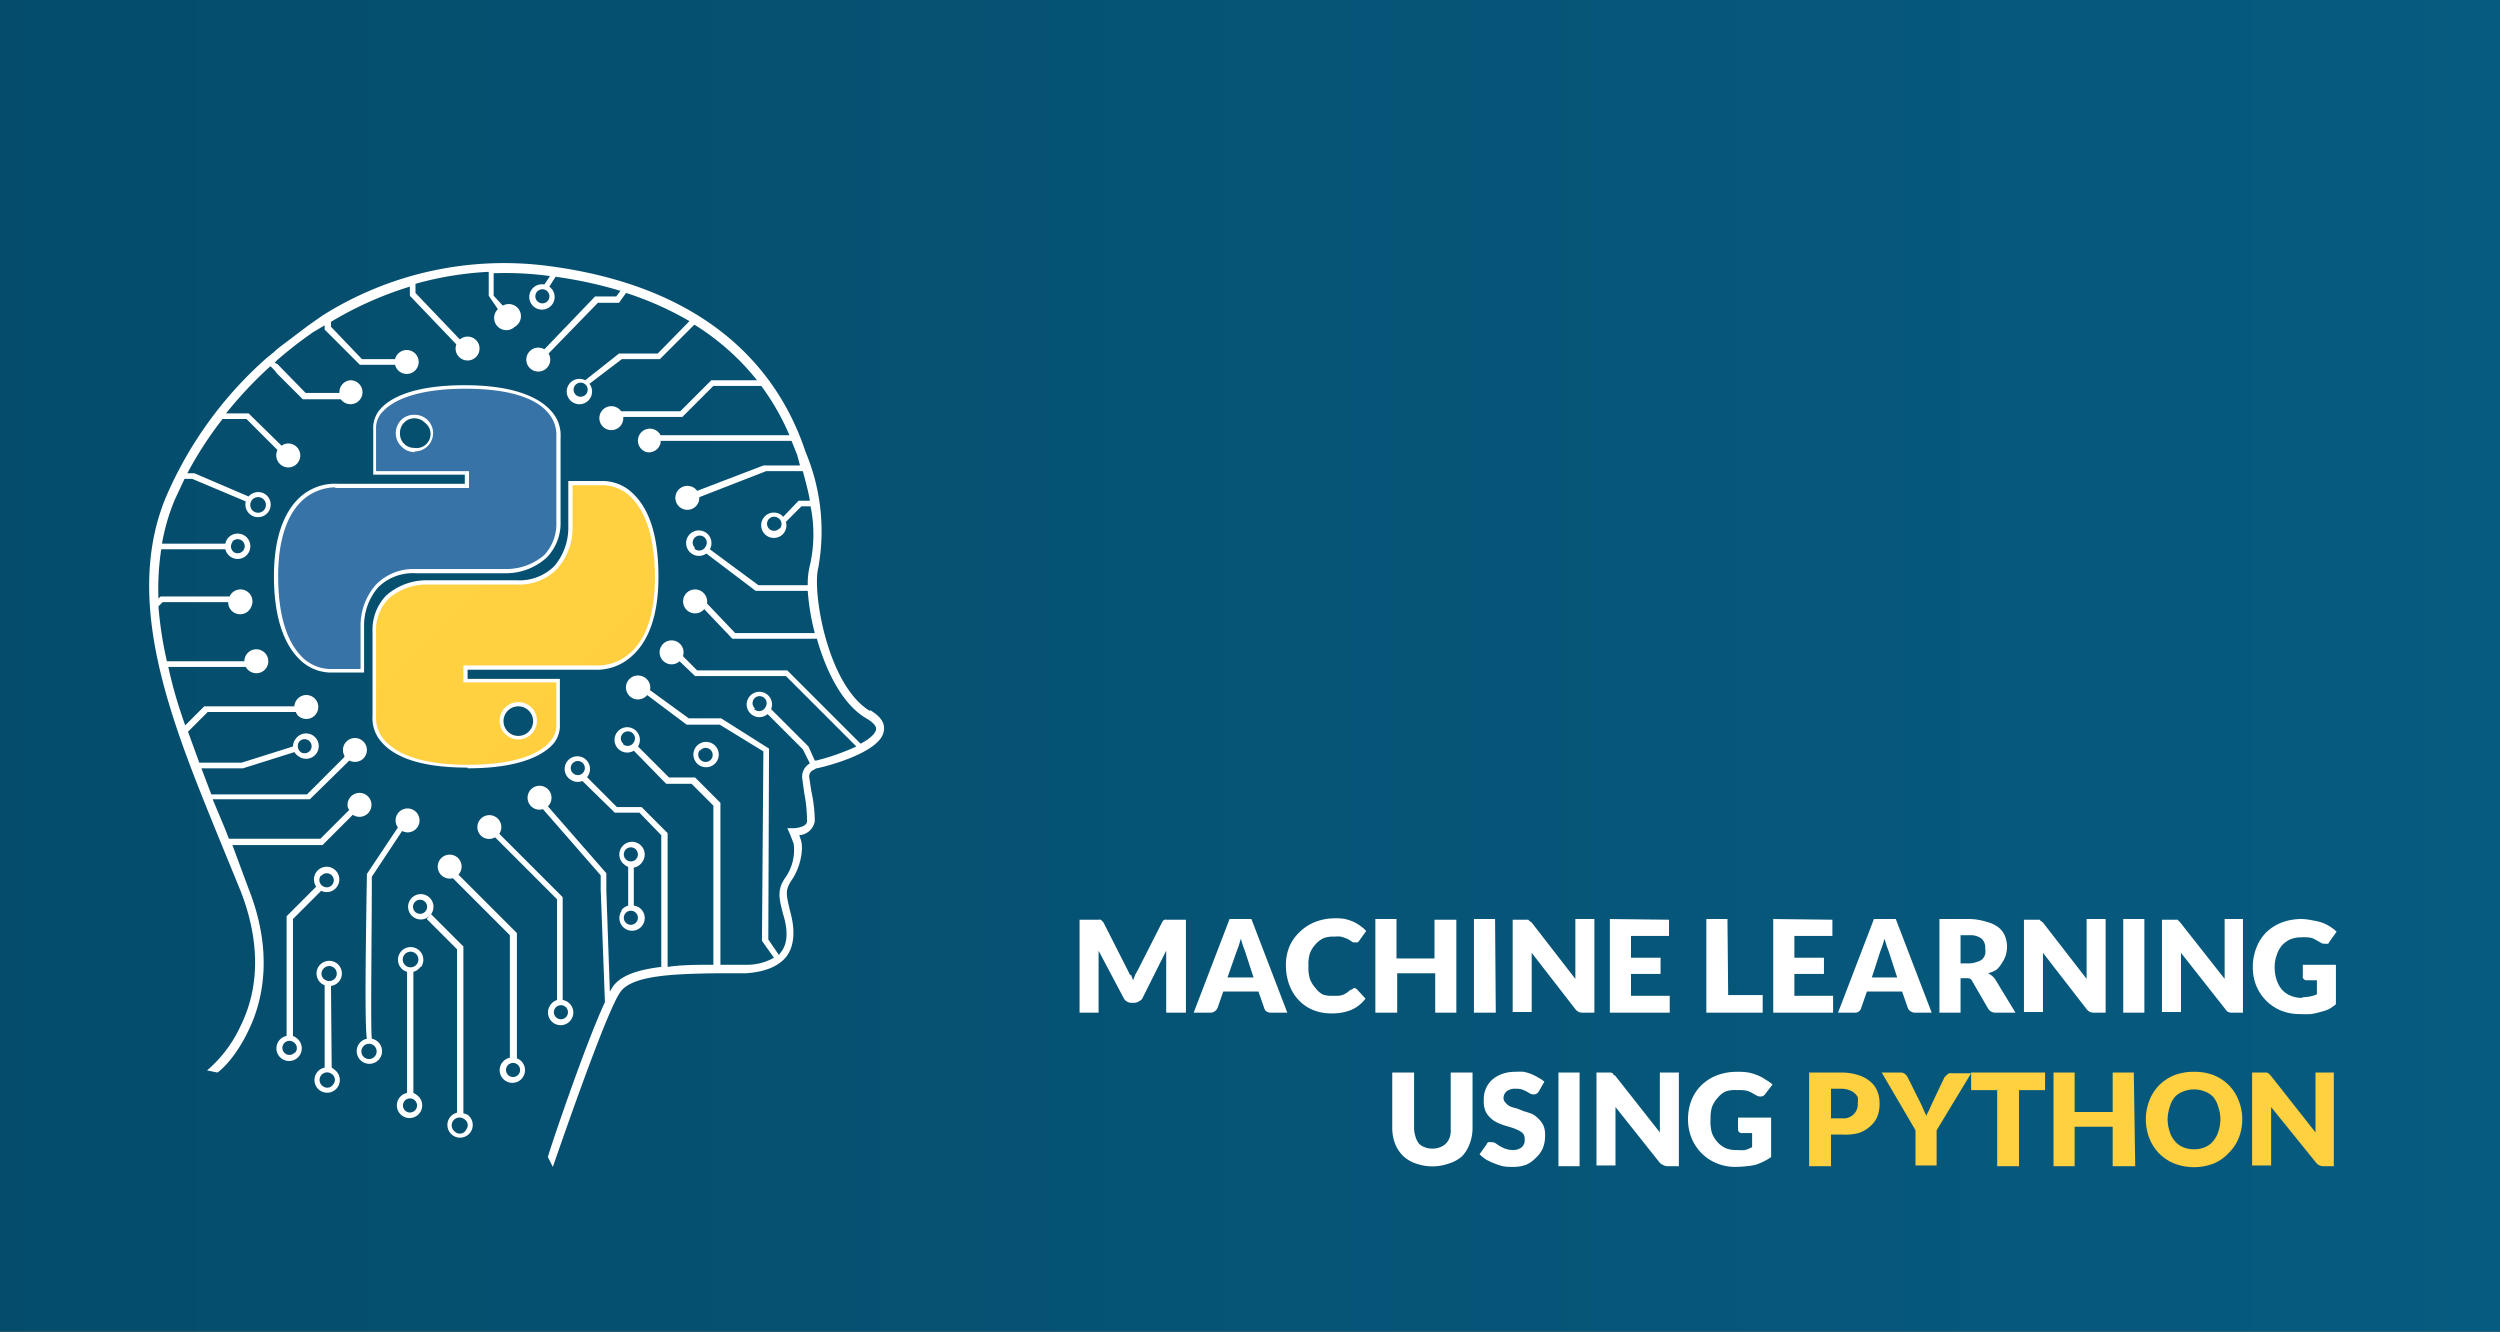 <svg id="Layer_1" data-name="Layer 1" xmlns="http://www.w3.org/2000/svg" viewBox="0 0 355 189.1"><rect x="0" y="0" width="355" height="189.1" fill="#333333" stroke="none"/><defs><style>.cls-2{fill:#fff}.cls-3{fill:#ffd040}</style><linearGradient id="linear-gradient" x1="-8.7" y1="95.3" x2="356.3" y2="95.3" gradientUnits="userSpaceOnUse"><stop offset="0" stop-color="#054c6b"/><stop offset="1" stop-color="#065b80"/></linearGradient><linearGradient id="linear-gradient-2" x1="-2987.9" y1="-2844.2" x2="-2987.9" y2="-2844.2" gradientTransform="matrix(1849.27 0 0 -1853.39 5525505.5 -5271306.8)" gradientUnits="userSpaceOnUse"><stop offset="0" stop-color="#387eb8"/><stop offset="1" stop-color="#366994"/></linearGradient><linearGradient id="linear-gradient-3" x1="-2988.3" y1="-2843.8" x2="-2988.2" y2="-2843.9" gradientTransform="matrix(1849.27 0 0 -1853.39 5526149 -5270678.5)" gradientUnits="userSpaceOnUse"><stop offset="0" stop-color="#ffe052"/><stop offset="1" stop-color="#ffc331"/></linearGradient></defs><path fill="url(#linear-gradient)" d="M-8.7-1.5h365v193.6h-365z"/><path class="cls-2" d="M160.6 138.4l.3.8.3-.8.4-.7 3.4-6.7a1.2 1.2 0 0 1 .2-.3.6.6 0 0 1 .2-.1.7.7 0 0 1 .3 0h2.7v13.2h-2.8v-7.6-1.2l-3.4 6.8a1.1 1.1 0 0 1-.5.4 1.2 1.2 0 0 1-.6.2h-.4a1.2 1.2 0 0 1-.7-.2 1.2 1.2 0 0 1-.4-.4L156 135V143.8h-2.7v-13.2h2.7a.8.8 0 0 1 .3 0 .5.5 0 0 1 .2.2 1.2 1.2 0 0 1 .2.2l3.4 6.7.4.8zM182.8 143.8h-2.3a1.2 1.2 0 0 1-.7-.2 1 1 0 0 1-.3-.5l-.8-2.3h-5l-.8 2.3a1 1 0 0 1-.4.5 1 1 0 0 1-.6.2h-2.4l5.1-13.3h3.1zm-8.5-5h3.7l-1.2-3.7-.3-.8-.3-1-.3 1-.3.8zM192.3 140.3a.6.6 0 0 1 .4.2l1.2 1.3a5 5 0 0 1-2 1.6 7 7 0 0 1-2.8.5 6.8 6.8 0 0 1-2.7-.5 5.9 5.9 0 0 1-2-1.4 6.2 6.2 0 0 1-1.3-2.1 7.8 7.8 0 0 1-.5-2.7 7 7 0 0 1 .5-2.8 6.3 6.3 0 0 1 1.5-2.1 6.5 6.5 0 0 1 2.2-1.4 7.6 7.6 0 0 1 2.7-.5 7 7 0 0 1 1.5.1 6.5 6.5 0 0 1 1.2.4 5.8 5.8 0 0 1 1 .6 5.1 5.1 0 0 1 .8.7l-1 1.4a1 1 0 0 1-.2.2.6.6 0 0 1-.4 0 .6.6 0 0 1-.3 0l-.3-.2-.3-.2a2.8 2.8 0 0 0-.5-.2 4 4 0 0 0-.6-.2 4.2 4.2 0 0 0-.9 0 4 4 0 0 0-1.5.2 3.4 3.4 0 0 0-1.2.9 4 4 0 0 0-.8 1.3 5.3 5.3 0 0 0-.2 1.8 5.5 5.5 0 0 0 .2 1.8 4.2 4.2 0 0 0 .8 1.3 3.2 3.2 0 0 0 1 .9 3.4 3.4 0 0 0 1.4.2h.8a3.1 3.1 0 0 0 .6-.1 2.8 2.8 0 0 0 .6-.3 3.8 3.8 0 0 0 .5-.4 1.2 1.2 0 0 1 .3-.1.6.6 0 0 1 .3-.2zM206.8 143.8h-3v-5.6h-5.4v5.6h-3.1v-13.3h3v5.6h5.4v-5.5h3.1zM212.4 143.8h-3.1v-13.3h3zM216.8 130.6a.6.6 0 0 1 .2 0 .8.8 0 0 1 .2.2 2.9 2.9 0 0 1 .3.2l6.2 8v-.8-7.7h2.7v13.3h-1.6a1.3 1.3 0 0 1-.6-.1 1.3 1.3 0 0 1-.5-.4l-6.2-8v8.4h-2.7v-13.1h1.6zM237 130.6v2.3h-5.4v3.1h4.2v2.3h-4.2v3.1h5.5v2.4h-8.5v-13.3zM245.4 141.3h4.9v2.5h-8v-13.3h3zM260.2 130.6v2.3h-5.4v3.1h4.2v2.3h-4.2v3.1h5.5v2.4h-8.5v-13.3zM274.3 143.8h-2.4a1.1 1.1 0 0 1-.6-.2 1 1 0 0 1-.4-.5l-.8-2.3h-5l-.8 2.3a1 1 0 0 1-.3.5 1 1 0 0 1-.7.2H261l5.1-13.3h3.1zm-8.5-5h3.6l-1.2-3.7-.3-.8-.3-1-.3 1-.3.8zM278.4 138.9v4.9h-3v-13.3h4.3a8.7 8.7 0 0 1 2.4.4 4.6 4.6 0 0 1 1.7.8 3 3 0 0 1 .9 1.2 4.2 4.2 0 0 1 .3 1.6 4.4 4.4 0 0 1-.2 1.2 3.9 3.9 0 0 1-.5 1 3.8 3.8 0 0 1-.8 1 4.2 4.2 0 0 1-1.2.5 2.8 2.8 0 0 1 .6.4 2 2 0 0 1 .5.6l2.8 4.6h-2.8a1.2 1.2 0 0 1-1.1-.6l-2.2-3.8a1 1 0 0 0-.3-.4 1.2 1.2 0 0 0-.6-.1zm0-2.1h1.3a3.4 3.4 0 0 0 1-.2 2 2 0 0 0 .8-.4 1.8 1.8 0 0 0 .4-.7 2.6 2.6 0 0 0 0-.8 1.7 1.7 0 0 0-.5-1.4 2.6 2.6 0 0 0-1.7-.5h-1.3zM289.4 130.6a.7.7 0 0 1 .2 0 .7.7 0 0 1 .2.2 1.8 1.8 0 0 1 .3.2l6.2 8v-.8-7.7h2.7v13.3h-1.6a1.3 1.3 0 0 1-.6-.1 1.3 1.3 0 0 1-.5-.4l-6.2-8v8.4h-2.7v-13.1h1.7zM304.5 143.8h-3v-13.3h3zM309 130.6a.7.7 0 0 1 .2 0 .8.8 0 0 1 .2.2 2.9 2.9 0 0 1 .2.2l6.3 8v-.8-7.7h2.6v13.3H317a1.3 1.3 0 0 1-.6-.1 1.3 1.3 0 0 1-.4-.4l-6.3-8v8.4H307v-13.1h1.6zM327 141.6a5.2 5.2 0 0 0 2-.4v-2h-1.4a.6.6 0 0 1-.5-.2.5.5 0 0 1-.1-.4V137h4.7v5.6a6.8 6.8 0 0 1-1 .7 6.6 6.6 0 0 1-1.2.4 8.8 8.8 0 0 1-1.4.3 14.4 14.4 0 0 1-1.5 0 7 7 0 0 1-2.7-.5 6.5 6.5 0 0 1-2.1-1.4 6.7 6.7 0 0 1-1.4-2.1 7 7 0 0 1-.5-2.7 7.3 7.3 0 0 1 .5-2.7 6.3 6.3 0 0 1 1.4-2.2 6.5 6.5 0 0 1 2.2-1.4 8 8 0 0 1 2.9-.5 8.4 8.4 0 0 1 1.5.2 8.2 8.2 0 0 1 1.3.3 6.2 6.2 0 0 1 1.2.6 6 6 0 0 1 .9.7l-1 1.4a1.4 1.4 0 0 1-.2.3.8.8 0 0 1-.4 0 1 1 0 0 1-.6-.1 8 8 0 0 0-.7-.4 3.8 3.8 0 0 0-.6-.3 4 4 0 0 0-.7-.1 7.2 7.2 0 0 0-.9 0 3.9 3.9 0 0 0-1.5.3 3.4 3.4 0 0 0-1.2.9 3.8 3.8 0 0 0-.7 1.3 5.2 5.2 0 0 0-.3 1.7 5.7 5.7 0 0 0 .3 1.9 4 4 0 0 0 .8 1.4 3.3 3.3 0 0 0 1.2.8 3.9 3.9 0 0 0 1.6.3zM203.4 163.1a2.8 2.8 0 0 0 1.1-.2 2.3 2.3 0 0 0 .9-.6 2.6 2.6 0 0 0 .5-.9 4 4 0 0 0 .1-1.2v-7.9h3.1v7.9a6.2 6.2 0 0 1-.4 2.2 5 5 0 0 1-1.1 1.8 5 5 0 0 1-1.8 1 7 7 0 0 1-4.8 0 5 5 0 0 1-1.7-1 5 5 0 0 1-1.2-1.8 6.2 6.2 0 0 1-.4-2.2v-7.9h3.1v7.9a4 4 0 0 0 .2 1.2 2.7 2.7 0 0 0 .5 1 2.2 2.2 0 0 0 .8.5 2.7 2.7 0 0 0 1.1.2zM218.5 155a1.4 1.4 0 0 1-.3.3.7.7 0 0 1-.4.1 1 1 0 0 1-.5-.1l-.5-.3a5 5 0 0 0-.7-.3 3 3 0 0 0-.9-.1 1.9 1.9 0 0 0-1.3.4 1.3 1.3 0 0 0-.4 1 1 1 0 0 0 .3.6 2.3 2.3 0 0 0 .6.5 7.2 7.2 0 0 0 1 .3l1 .4a10.3 10.3 0 0 1 1.2.4 3.6 3.6 0 0 1 .9.7 3.2 3.2 0 0 1 .7 1 3.5 3.5 0 0 1 .2 1.4 4.6 4.6 0 0 1-.3 1.7 4 4 0 0 1-1 1.4 4.4 4.4 0 0 1-1.4 1 5.5 5.5 0 0 1-2 .3 6.9 6.9 0 0 1-1.3-.1 8.4 8.4 0 0 1-1.2-.4 7.8 7.8 0 0 1-1.1-.5 5.2 5.2 0 0 1-1-.8l1-1.4a.8.8 0 0 1 .2-.3.9.9 0 0 1 .4 0 1.1 1.1 0 0 1 .6.1l.6.4a5.4 5.4 0 0 0 .8.4 3.1 3.1 0 0 0 1 .2 2 2 0 0 0 1.4-.4 1.4 1.4 0 0 0 .4-1.2 1.1 1.1 0 0 0-.2-.7 2.1 2.1 0 0 0-.7-.5 6.4 6.4 0 0 0-1-.4l-1-.3a7.2 7.2 0 0 1-1-.4 3.5 3.5 0 0 1-1-.7 3.1 3.1 0 0 1-.7-1 4.2 4.2 0 0 1-.2-1.6 3.7 3.7 0 0 1 1.1-2.7 4.5 4.5 0 0 1 1.5-.9 5.3 5.3 0 0 1 1.9-.3 7.6 7.6 0 0 1 1.2 0 7 7 0 0 1 1 .3 6.7 6.7 0 0 1 1 .5 4.4 4.4 0 0 1 .9.6zM224.3 165.6h-3v-13.3h3zM228.7 152.3a1 1 0 0 1 .3.1.7.7 0 0 1 .1.2 1.8 1.8 0 0 1 .3.2l6.3 8v-.8-7.7h2.7v13.3h-1.7a1.5 1.5 0 0 1-.6-.2 1.3 1.3 0 0 1-.5-.4l-6.2-7.8v8.3h-2.7v-13.2h1.7zM246.7 163.3a4.7 4.7 0 0 0 1.1 0 5.3 5.3 0 0 0 1-.4v-2h-1.4a.6.6 0 0 1-.4-.1.5.5 0 0 1-.2-.4v-1.7h4.7v5.6a8.3 8.3 0 0 1-1 .6 8.6 8.6 0 0 1-1.2.5 9 9 0 0 1-1.3.2 14.2 14.2 0 0 1-1.5.1 7 7 0 0 1-2.7-.5 6.5 6.5 0 0 1-3.6-3.6 7 7 0 0 1-.5-2.7 7.3 7.3 0 0 1 .5-2.7 6.2 6.2 0 0 1 1.4-2.1 6.5 6.5 0 0 1 2.2-1.4 7.8 7.8 0 0 1 2.9-.5 8.4 8.4 0 0 1 1.6.1 7.5 7.5 0 0 1 1.3.4 5.6 5.6 0 0 1 1.1.6 6 6 0 0 1 1 .7l-1 1.3a1 1 0 0 1-.3.3.7.7 0 0 1-.4.1 1 1 0 0 1-.5-.1l-.7-.4a3.8 3.8 0 0 0-.7-.3 3.9 3.9 0 0 0-.7-.1 6.7 6.7 0 0 0-.8 0 3.8 3.8 0 0 0-1.6.2 3.5 3.5 0 0 0-1.1.9 4 4 0 0 0-.8 1.3 5.5 5.5 0 0 0-.2 1.7 5.7 5.7 0 0 0 .2 2 4 4 0 0 0 .8 1.3 3.5 3.5 0 0 0 1.3.9 4 4 0 0 0 1.5.2z"/><path class="cls-3" d="M260 161.1v4.5h-3.1v-13.3h4.7a7.7 7.7 0 0 1 2.4.4 4.7 4.7 0 0 1 1.6.9 3.4 3.4 0 0 1 1 1.4 4.5 4.5 0 0 1 .3 1.7 4.9 4.9 0 0 1-.3 1.8 3.5 3.5 0 0 1-1 1.4 4.5 4.5 0 0 1-1.7 1 7.6 7.6 0 0 1-2.4.2zm0-2.3h1.6a2 2 0 0 0 2.2-2.2 2.4 2.4 0 0 0 0-.8 1.7 1.7 0 0 0-.5-.6 2 2 0 0 0-.7-.4 3.4 3.4 0 0 0-1-.2H260zM275 160.5v5h-3v-5l-4.8-8.2h2.7a1 1 0 0 1 .6.2 1.3 1.3 0 0 1 .4.5l1.9 3.8.4.9c.1.3.3.5.3.8a6.5 6.5 0 0 1 .4-.8l.4-.9 1.8-3.8a1.6 1.6 0 0 1 .2-.2 1.1 1.1 0 0 1 .2-.2.8.8 0 0 1 .3-.2 1 1 0 0 1 .3 0h2.8zM290.4 152.3v2.5h-3.7v10.8h-3.1v-10.8h-3.7v-2.5zM303.2 165.6H300V160h-5.4v5.6h-3v-13.3h3v5.6h5.4v-5.6h3zM318.4 159a7 7 0 0 1-.5 2.6 6.3 6.3 0 0 1-1.4 2.1 6.3 6.3 0 0 1-2.1 1.5 7.8 7.8 0 0 1-5.7 0 6.3 6.3 0 0 1-3.5-3.6 7.4 7.4 0 0 1 0-5.3 6.3 6.3 0 0 1 1.4-2.2 6.6 6.6 0 0 1 2.1-1.4 7.5 7.5 0 0 1 2.9-.5 7.3 7.3 0 0 1 2.8.5 6.4 6.4 0 0 1 2.1 1.4 6.3 6.3 0 0 1 1.4 2.2 7 7 0 0 1 .5 2.6zm-3.1 0a5.8 5.8 0 0 0-.3-1.8 3.7 3.7 0 0 0-.7-1.4 3 3 0 0 0-1.2-.8 4 4 0 0 0-1.6-.3 4.1 4.1 0 0 0-1.5.3 3 3 0 0 0-1.2.8 3.7 3.7 0 0 0-.7 1.4 5.8 5.8 0 0 0-.3 1.7 5.7 5.7 0 0 0 .3 1.8 3.6 3.6 0 0 0 .7 1.3 3 3 0 0 0 1.2.9 4 4 0 0 0 1.6.3 3.9 3.9 0 0 0 1.5-.3 3 3 0 0 0 1.2-.9 3.6 3.6 0 0 0 .7-1.3 5.7 5.7 0 0 0 .3-1.8zM321.8 152.3a.8.8 0 0 1 .3.1.8.8 0 0 1 .2.2 2.8 2.8 0 0 1 .2.2l6.3 8v-.8-7.7h2.6v13.3h-1.6a1.6 1.6 0 0 1-.6-.2 1.4 1.4 0 0 1-.4-.4l-6.3-7.8v8.3h-2.7v-13.2h1.7z"/><path d="M66 55c-13.7 0-12.8 6-12.8 6v6.2h13.1V69H48s-8.8-1-8.8 12.9S47 95.2 47 95.2h4.6v-6.4S51.2 81 59 81h13s7.3.1 7.3-7V62S80.4 55 66.1 55zm-7.2 4.2a2.4 2.4 0 0 1 2.4 2.3 2.4 2.4 0 0 1-2.4 2.4 2.4 2.4 0 0 1-2.3-2.4 2.4 2.4 0 0 1 2.3-2.3z" fill="url(#linear-gradient-2)"/><path class="cls-2" d="M46.8 95.5a6.4 6.4 0 0 1-4.2-1.8c-2.4-2.3-3.7-6.3-3.7-11.9 0-5.2 1.3-9 3.7-11.2a7.4 7.4 0 0 1 5.4-1.9h18v-1.3H53V61a4 4 0 0 1 1-2.9c1.3-1.5 4.5-3.4 12-3.4 6 0 10.2 1.3 12.3 3.7a5.1 5.1 0 0 1 1.3 3.8V74a7 7 0 0 1-2 5.2 8.6 8.6 0 0 1-5.6 2.2H59a7 7 0 0 0-5.3 2 8.3 8.3 0 0 0-2 5.4v6.7h-5zm.8-26.3A7.1 7.1 0 0 0 43 71c-2.3 2.1-3.5 5.8-3.5 10.8 0 5.5 1.2 9.3 3.4 11.5a5.8 5.8 0 0 0 4 1.7h4.3v-6.2a8.8 8.8 0 0 1 2.2-5.8 7.5 7.5 0 0 1 5.6-2.2h13a8.2 8.2 0 0 0 5.3-2 6.5 6.5 0 0 0 1.7-4.7V62a4.7 4.7 0 0 0-1.2-3.4c-1.3-1.6-4.5-3.4-11.7-3.4S55.7 57 54.4 58.4a3.3 3.3 0 0 0-1 2.5v6h13.2v2.4H48a2.2 2.2 0 0 0-.4 0zm11.3-5a2.6 2.6 0 0 1-1.9-.8 2.6 2.6 0 0 1-.8-1.9 2.7 2.7 0 0 1 .8-1.9 2.6 2.6 0 0 1 1.9-.7 2.6 2.6 0 0 1 0 5.2zm0-4.8a2 2 0 0 0-1.5.6 2 2 0 0 0-.6 1.5 2 2 0 0 0 2 2.1 2 2 0 0 0 1.5-3.6 2 2 0 0 0-1.4-.6z"/><path d="M66.4 108.8c13.7 0 12.8-6 12.8-6v-6.2h-13v-1.8h18.2s8.8 1 8.8-12.9-7.6-13.3-7.6-13.3H81V75s.3 7.7-7.5 7.7h-13s-7.4-.1-7.4 7v11.9s-1 7.2 13.3 7.2zm7.2-4.2a2.4 2.4 0 0 1-2.4-2.3 2.4 2.4 0 0 1 2.4-2.4 2.4 2.4 0 0 1 2.4 2.4 2.4 2.4 0 0 1-2.4 2.3z" fill="url(#linear-gradient-3)"/><path class="cls-2" d="M66.4 109c-6 0-10.1-1.2-12.2-3.6a5.1 5.1 0 0 1-1.3-3.8V89.7a7 7 0 0 1 1.9-5.1 8.6 8.6 0 0 1 5.6-2.2h13a7 7 0 0 0 5.3-2 8.4 8.4 0 0 0 2-5.4v-6.7h4.8a6.2 6.2 0 0 1 4.4 1.8c2.4 2.3 3.6 6.2 3.6 11.8 0 5.3-1.3 9-3.7 11.2a7.4 7.4 0 0 1-5.4 2h-18v1.3h13.1v6.4a4 4 0 0 1-1 2.9c-1.4 1.5-4.6 3.4-12.1 3.4zm-6-26a8.2 8.2 0 0 0-5.2 2 6.4 6.4 0 0 0-1.8 4.8v11.9a4.7 4.7 0 0 0 1.2 3.4c1.4 1.6 4.5 3.5 11.8 3.5 7.3 0 10.4-1.8 11.6-3.2a3.4 3.4 0 0 0 1-2.5v-6H65.8v-2.4h18.7a7 7 0 0 0 5-1.8C91.8 90.7 93 87 93 82c0-5.4-1.2-9.2-3.4-11.4a5.8 5.8 0 0 0-4-1.7h-4.3V75a8.7 8.7 0 0 1-2.2 5.8 7.5 7.5 0 0 1-5.7 2.2h-13zm13.2 22a2.6 2.6 0 1 1 0-5.3 2.6 2.6 0 1 1 0 5.3zm0-4.7a2 2 0 0 0 0 4.2 2 2 0 0 0 0-4.2zM58.3 127.7a1.8 1.8 0 1 0 2.5-.4 1.8 1.8 0 0 0-2.5.4zm.6.4a1 1 0 1 1 .2 1.5 1 1 0 0 1-.2-1.5zM88.3 129.3a1.8 1.8 0 1 0 2.5-.4 1.8 1.8 0 0 0-.8-.3v-5.4a1.8 1.8 0 0 0 1.2-.8 1.8 1.8 0 1 0-2.5.4 2 2 0 0 0 .5.3v5.5a1.8 1.8 0 0 0-1 .7zm.5-8.6a1 1 0 1 1 .3 1.5 1 1 0 0 1-.3-1.5zm0 9a1 1 0 1 1 .3 1.5 1 1 0 0 1-.3-1.5zM59.8 137.3a1.8 1.8 0 1 0-2.6.4 2.3 2.3 0 0 0 .6.3v17.2a1.8 1.8 0 1 0 1.4.3 2 2 0 0 0-.5-.3V138a1.8 1.8 0 0 0 1-.7zm-2.4-1.7a1 1 0 1 1 1.8 1.3 1 1 0 0 1-1.8-1.3zm1.6 22a1 1 0 1 1-.3-1.5 1 1 0 0 1 .3 1.5zM99.2 108.6a1.8 1.8 0 1 0-.4-2.5 1.8 1.8 0 0 0 .4 2.5zm.2-2a1 1 0 1 1 .2 1.4 1 1 0 0 1-.2-1.5zM48.2 139.3a1.8 1.8 0 1 0-2.5.4 2.1 2.1 0 0 0 .4.2v11.7a1.8 1.8 0 1 0 1.4.3 2 2 0 0 0-.4-.3L47 140a1.8 1.8 0 0 0 1.2-.7zm-2.3-1.7a1 1 0 0 1 1.7 1.3 1.1 1.1 0 0 1-1.5.2 1 1 0 0 1-.2-1.5zm1.4 16.4a1 1 0 0 1-1.5.2 1 1 0 1 1 1.3-1.7 1 1 0 0 1 .2 1.5z"/><path class="cls-2" d="M42.1 147.4a2 2 0 0 0-.5-.3v-16.6l4-4a1.8 1.8 0 1 0-.7-.6l-4.2 4.2v17a1.8 1.8 0 0 0-1.1.7 1.8 1.8 0 1 0 2.5-.4zm3.5-23a1 1 0 1 1 .2 1.4 1 1 0 0 1-.2-1.5zm-3.7 25a1 1 0 1 1-.2-1.4 1 1 0 0 1 .2 1.5zM53.5 147.8a1.9 1.9 0 0 0-.7-.3c-.2-1.4 0-14.4 0-23l4.3-6.5a1.8 1.8 0 0 0 .8.2 1.7 1.7 0 1 0-1.4-.7l-4.4 6.6v.2c-.3 17.3-.2 22 0 23.2a1.8 1.8 0 0 0-1.1.7 1.8 1.8 0 1 0 2.5-.4zm-.2 2.1a1 1 0 1 1-1.8-1.2 1 1 0 0 1 1.8 1.2zM66.4 158.3a2 2 0 0 0-.6-.2v-23.7l-4.6-4.6-.6.7 4.3 4.3V158a1.8 1.8 0 1 0 1.5.3zm-.2 2.1a1 1 0 0 1-1.6.3 1 1 0 0 1 1.3-1.8 1 1 0 0 1 .3 1.5z"/><path class="cls-2" d="M73.8 150.5a1.4 1.4 0 0 0-.4-.2v-17.8l-8.3-8.3a1.7 1.7 0 0 0 0-2.3 1.7 1.7 0 1 0-.8 2.8l8.1 8.1v17.4a1.8 1.8 0 0 0-1.1.7 1.8 1.8 0 1 0 2.5-.4zm-.2 2.1a1 1 0 1 1-.2-1.5 1 1 0 0 1 .2 1.5z"/><path class="cls-2" d="M78.1 142.8a1.8 1.8 0 1 0 1.8-.8v-14.6l-9-9a1.7 1.7 0 1 0-2.3.5 1.7 1.7 0 0 0 1.7 0l8.8 8.8V142a1.8 1.8 0 0 0-1 .8zm2.3 1.6a1 1 0 1 1-.2-1.5 1 1 0 0 1 .2 1.5z"/><path class="cls-2" d="M123.6 101c-6.1-3.6-8.3-17-7.4-20.4a29 29 0 0 0-1.8-16.4C111 53.9 102 41 78.1 37.8a48.4 48.4 0 0 0-32.3 7l-1 .7-1 .7-4.1 3.1-.5.4-.3.3-1 .8a55.7 55.7 0 0 0-14.3 19.7c-6.3 15 1 32.5 7.2 47.8l3.4 8.3c2.7 7 2.7 13.5 0 19a18.4 18.4 0 0 1-4.8 6.4l1.5.3c.1-.1 2.3-1.6 4.4-6 2-4.1 3.6-11 0-20.1L33 120h12.8l4.3-4.3a1.7 1.7 0 1 0-.7-1 2 2 0 0 0 .2.3l-4.1 4.1H32.5l-.5-1.3-1.8-4.3H44l5.6-5.5a1.8 1.8 0 0 0 1.6 0 1.7 1.7 0 1 0-2.3-.7v.2l-5.3 5.3H30l-1.4-3.7h5.9l7.3-2.3a1.9 1.9 0 0 0 .6.6 1.8 1.8 0 1 0-.4-2.5 1.8 1.8 0 0 0-.4 1.1l-7.3 2.3h-6l-1.6-4.4 2.8-2.8H42a1.8 1.8 0 0 0 .3.5 1.7 1.7 0 1 0-.5-1.3H29l-2.7 2.7c-1-2.8-1.8-5.5-2.4-8.3h11a1.7 1.7 0 0 0 3 0 1.7 1.7 0 1 0-3.2-.8h-11a52.8 52.8 0 0 1-1.2-7.8l.6-.6h9.3a1.7 1.7 0 0 0 3.3.6 1.7 1.7 0 0 0-3.1-1.4h-9.8l-.3.3a36.5 36.5 0 0 1 .4-7H32a1.8 1.8 0 1 0 .3-1.5 1.8 1.8 0 0 0-.3.7H23a29.4 29.4 0 0 1 1.8-6.2l1.4-3h1.1l7.6 3.2a1.8 1.8 0 0 0 3.2 1.5 1.8 1.8 0 0 0-.4-2.5 1.8 1.8 0 0 0-2.4.3l-7.7-3.3h-1a53.4 53.4 0 0 1 5-7.7H35l4.4 4.4a1.7 1.7 0 0 0 0 1.5 1.7 1.7 0 1 0 .9-2.3 1.8 1.8 0 0 0-.3.2l-4.7-4.6h-3.2a56.5 56.5 0 0 1 6.3-6.7l.6.6.3.4 3.7 3.7h5.4a1.7 1.7 0 1 0 1.3-2.7 1.7 1.7 0 0 0-1.5 1.8h-4.8l-4-4.1-.4-.2.4-.4a55.3 55.3 0 0 1 4.6-3.6l.4-.3 1.7-1v.6l5 5h5a1.7 1.7 0 1 0 0-.8h-4.7L47 46.4v-.7a50.4 50.4 0 0 1 11.2-5V42l6.6 6.9a1.7 1.7 0 1 0 2.7-.7 1.7 1.7 0 0 0-2.2 0l-6.3-6.6v-1.3a47 47 0 0 1 10.4-1.7v3.4l1.3 1.9a1.7 1.7 0 0 0 2.4 2.5 1.7 1.7 0 0 0-1.7-3L70.1 42v-3.2a46.8 46.8 0 0 1 8 .4l-.8 1.2a1.8 1.8 0 1 0 .7.3l.9-1.4a60.2 60.2 0 0 1 9.2 2l-.6.8h-3l-7.2 7.5a1.7 1.7 0 1 0 .6.6l7-7.2h3l1-1.4a45 45 0 0 1 9 4l-4.5 4.6h-5.5l-4.8 3.8a1.8 1.8 0 1 0 .6.5l4.6-3.5h5.4l4.9-4.9a34.8 34.8 0 0 1 8.9 7.9H101l-4.4 4.4h-8.4a1.7 1.7 0 1 0 .3.8h8.4l4.4-4.4h6.8a34.5 34.5 0 0 1 4 7H93.8a1.7 1.7 0 1 0-2 2.4 1.7 1.7 0 0 0 2-1.3 1.1 1.1 0 0 0 0-.3h18.6l.8 2 .4 1.5h-5.2L99 69.7a1.7 1.7 0 0 0-1.5-.7 1.7 1.7 0 1 0 1.8 1.6l9.5-3.7h5.2c.4 1.5.8 2.9 1 4.2h-1.6l-2.2 2.3a1.2 1.2 0 0 0-.3-.3 1.8 1.8 0 1 0 .4 2.6 1.8 1.8 0 0 0 .3-1.6l2.2-2.2h1.3a19.8 19.8 0 0 1-.1 8.4 10.7 10.7 0 0 0-.3 2.8h-7l-6.9-5.1a1.8 1.8 0 1 0-2.6.6 1.8 1.8 0 0 0 2.1 0l7 5.3h7.4a33 33 0 0 0 1 6h-11.3l-4-4.2a1.7 1.7 0 0 0-.2-1.1 1.7 1.7 0 1 0-.7 2.3 1.6 1.6 0 0 0 .5-.4l4 4.2h12c1.3 4.6 3.6 9.3 7 11.3.7.4 1.5 1 1.4 1.6s-1 1.4-2.2 2l-10.4-10.4H99l-2-2v-.1a1.7 1.7 0 1 0-.5.8l2.2 2.1h12.9l10 10a31.9 31.9 0 0 1-5.7 2h-.2l-.9-2-5.3-5.3a1.8 1.8 0 1 0-.5.7l5 5 1 2a2.2 2.2 0 0 0-1.1 2l.3 2.2a21 21 0 0 1 .4 4c0 .9-1.8 1-1.8 1h-1l.4.9.5 1.3a6.8 6.8 0 0 1-1.1 4.7c-1.3 1.8-1 3-.4 5.3.5 1.6.9 3.9-.3 5.4l-.3.4-1.5-2.2.1-26.8v-.3l-6.8-4.3h-4.6l-5.5-4a1.7 1.7 0 0 0-1.2-2 1.7 1.7 0 1 0 .8 2.7l5.6 4.2h4.7l6.2 3.8-.2 26.7v.2l1.7 2.4a7.7 7.7 0 0 1-3.8 1h-3.8v-23l-3.6-3.6H95l-4.4-4.4a1.8 1.8 0 1 0-.6.6l4.6 4.7h3.6l3.1 3.1V137c-2.3 0-4.5 0-6.5.3v-19l-3.7-3.7h-3.5l-4.2-4.2a1.3 1.3 0 0 1 0-.1 1.8 1.8 0 1 0-2.4.4 1.8 1.8 0 0 0 1.7.2l4.6 4.5h3.5l3.1 3.2v18.7c-3.3.4-5.9 1.2-7 3l-.3.5-.5-14.3V124l-8.3-9.5a1.7 1.7 0 1 0-1.7.4 1.7 1.7 0 0 0 1 0l8.2 9.4v2l.6 16c-2.8 6-7.9 21.1-8.1 22l.7 1.4c.1-.2 7.3-21.4 9.5-24.7 1.6-2.6 8-2.7 14-2.8h4c2.7-.2 4.6-1 5.7-2.4 1.6-2.2.8-5.3.5-6.4-.6-2.5-.7-3 .2-4.4 1.2-1.7 1.8-4.4 1.3-5.8l-.2-.6a2.4 2.4 0 0 0 2.2-2 20.3 20.3 0 0 0-.5-4.3l-.3-2a1 1 0 0 1 .7-1l.3-.2h.1c1.5-.3 9.1-2.3 9.5-5.3.2-1.2-.5-2.1-2-3zm-81.1 4.3a1 1 0 1 1 .2 1.5 1.1 1.1 0 0 1-.2-1.5zM33 76.9a1 1 0 1 1 .2 1.5A1 1 0 0 1 33 77zm4.3-6.1a1 1 0 0 1-1.3 1.8 1 1 0 1 1 1.3-1.8zm40.5-28.1a1 1 0 1 1-.3-1.5 1 1 0 0 1 .3 1.5zM83.2 56a1 1 0 1 1-.2-1.5 1 1 0 0 1 .2 1.5zm27.5 19a1 1 0 1 1-.3-1.5 1 1 0 0 1 .3 1.6zm-12 2.8a1 1 0 1 1 1.5-.2 1 1 0 0 1-1.6.3zm8.5 22.8a1 1 0 1 1 1.5-.2 1 1 0 0 1-1.6.3zm-18.7 5a1 1 0 1 1 1.5-.2 1 1 0 0 1-1.5.3zm-7 4.3a1 1 0 0 1-.2-1.5 1 1 0 1 1 .2 1.5z"/></svg>